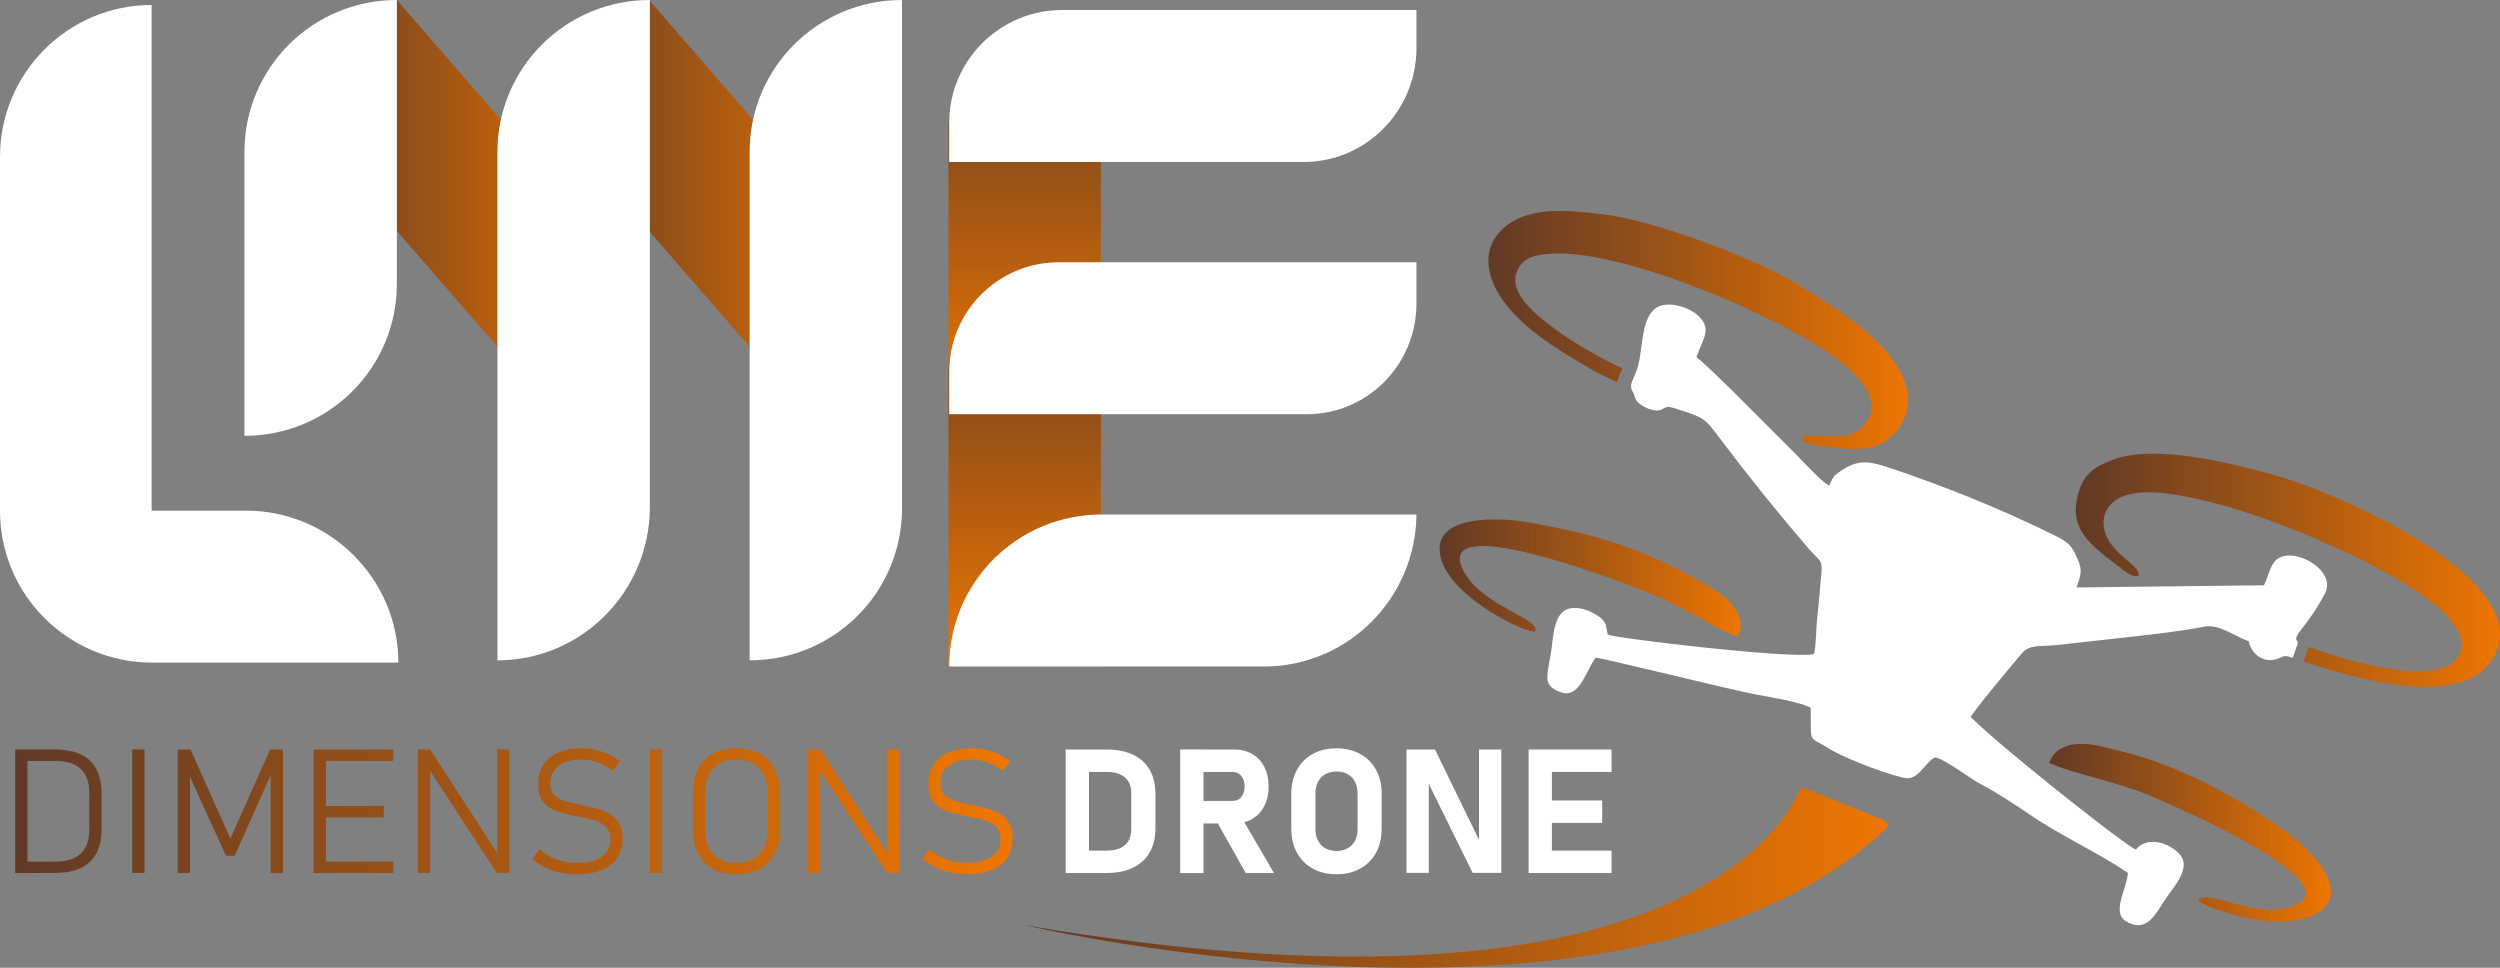 <?xml version="1.0" encoding="UTF-8"?> <svg xmlns="http://www.w3.org/2000/svg" width="248" height="96" viewBox="0 0 248 96" fill="none"><rect x="0" y="0" width="248" height="96" fill="#808080" stroke="none"/><g clip-path="url(#clip0_1_535)"><path d="M94.085 40.404V13.084C94.085 6.424 99.459 1.071 106.132 1.071H108.588C108.896 1.071 109.199 1.301 109.199 1.68V40.404C109.199 40.711 108.968 41.013 108.588 41.013H94.619C94.388 40.937 94.079 40.706 94.079 40.404H94.085Z" fill="url(#paint0_linear_1_535)"></path><path d="M94.085 66.116V37.269C94.085 31.147 99.073 26.173 105.213 26.173H109.205V66.116H94.085Z" fill="url(#paint1_linear_1_535)"></path><path d="M129.308 16.07H94.162V12.167C94.162 6.045 99.15 0.994 105.367 0.994H140.513V4.897C140.436 11.096 135.447 16.07 129.308 16.07Z" fill="white"></path><path d="M129.616 41.09H94.162V36.879C94.162 30.911 98.996 26.014 105.059 26.014H140.513V30.225C140.436 36.27 135.602 41.09 129.616 41.09Z" fill="white"></path><path d="M125.393 66.116H94.162C94.162 57.776 100.912 51.039 109.282 51.039H140.513C140.436 59.379 133.685 66.116 125.393 66.116Z" fill="white"></path><path d="M51.109 36.423L28.704 10.635L39.369 0L61.774 25.788L51.109 36.423Z" fill="url(#paint2_linear_1_535)"></path><path d="M76.129 36.423L53.719 10.635L64.384 0L86.794 25.788L76.129 36.423Z" fill="url(#paint3_linear_1_535)"></path><path d="M74.362 65.501V15.077C74.362 6.737 81.112 0 89.481 0V50.429C89.481 58.77 82.731 65.506 74.362 65.506V65.501Z" fill="white"></path><path d="M49.347 65.501V15.077C49.347 6.737 56.097 0 64.467 0V50.429C64.39 58.77 57.639 65.506 49.347 65.506V65.501Z" fill="white"></path><path d="M24.249 43.237V15.077C24.249 6.731 31.006 0 39.369 0V28.16C39.369 36.5 32.619 43.237 24.249 43.237Z" fill="white"></path><path d="M24.404 50.655H15.043V0.494C6.751 0.494 0 7.231 0 15.571V50.693C0.022 59.017 6.762 65.731 15.115 65.731H39.518C39.518 57.468 32.767 50.655 24.398 50.655H24.404Z" fill="white"></path><path d="M8.006 74.834C7.312 74.51 6.448 74.351 5.402 74.351H1.509V86.6H5.396C6.437 86.6 7.307 86.436 8.001 86.112C8.694 85.788 9.212 85.299 9.559 84.651C9.906 84.003 10.076 83.191 10.076 82.213V78.744C10.076 77.766 9.906 76.954 9.559 76.3C9.212 75.647 8.7 75.164 8.006 74.84V74.834ZM8.86 82.279C8.86 83.345 8.579 84.146 8.012 84.679C7.444 85.211 6.591 85.475 5.457 85.475H2.726V75.482H5.457C6.596 75.482 7.444 75.746 8.012 76.278C8.579 76.811 8.86 77.607 8.86 78.678V82.285V82.279Z" fill="url(#paint4_linear_1_535)"></path><path d="M14.333 74.351H13.116V86.6H14.333V74.351Z" fill="url(#paint5_linear_1_535)"></path><path d="M22.851 83.196L18.908 74.351H17.631V86.6H18.848V77.064L22.421 84.898H23.28L26.854 76.899V86.6H28.071V74.351H26.799L22.851 83.196Z" fill="url(#paint6_linear_1_535)"></path><path d="M31.953 74.351H31.116V86.6H31.953H32.333H39.006V85.475H32.333V81.082H38.075V79.951H32.333V75.482H39.006V74.351H32.333H31.953Z" fill="url(#paint7_linear_1_535)"></path><path d="M49.314 84.618L42.679 74.351H41.456V86.595H42.673V76.481L49.286 86.595H50.531V74.351H49.314V84.618Z" fill="url(#paint8_linear_1_535)"></path><path d="M59.985 80.479C59.473 80.275 58.828 80.094 58.057 79.941C58.025 79.935 57.992 79.93 57.958 79.918C57.925 79.913 57.898 79.902 57.859 79.897C57.832 79.897 57.804 79.886 57.777 79.88C57.749 79.875 57.727 79.869 57.705 79.864C56.995 79.721 56.439 79.589 56.026 79.457C55.618 79.326 55.277 79.128 55.002 78.864C54.726 78.595 54.589 78.233 54.589 77.772V77.761C54.589 76.998 54.864 76.405 55.415 75.982C55.965 75.559 56.742 75.35 57.749 75.35C58.245 75.35 58.746 75.444 59.252 75.625C59.759 75.806 60.276 76.086 60.805 76.454L61.521 75.504C61.114 75.219 60.706 74.983 60.293 74.79C59.88 74.598 59.462 74.461 59.032 74.368C58.608 74.274 58.179 74.225 57.744 74.225C56.824 74.225 56.042 74.368 55.387 74.648C54.732 74.928 54.236 75.34 53.895 75.872C53.553 76.41 53.383 77.058 53.383 77.816V77.827C53.383 78.579 53.565 79.166 53.928 79.589C54.291 80.012 54.732 80.314 55.249 80.49C55.767 80.665 56.455 80.835 57.32 81L57.568 81.05C57.568 81.05 57.611 81.061 57.628 81.061C57.65 81.061 57.667 81.066 57.683 81.072C58.311 81.187 58.817 81.319 59.214 81.461C59.61 81.599 59.935 81.813 60.183 82.093C60.431 82.373 60.557 82.746 60.557 83.213C60.557 83.976 60.271 84.558 59.693 84.975C59.115 85.392 58.3 85.596 57.248 85.596C56.521 85.596 55.849 85.486 55.227 85.261C54.611 85.036 54.044 84.701 53.531 84.251L52.799 85.211C53.201 85.546 53.63 85.832 54.088 86.057C54.545 86.282 55.04 86.452 55.569 86.562C56.097 86.677 56.659 86.732 57.248 86.732C58.201 86.732 59.01 86.595 59.687 86.315C60.359 86.035 60.877 85.634 61.229 85.102C61.581 84.569 61.763 83.932 61.763 83.185V83.169C61.763 82.439 61.593 81.857 61.251 81.428C60.91 81 60.486 80.682 59.974 80.479H59.985Z" fill="url(#paint9_linear_1_535)"></path><path d="M65.695 74.351H64.478V86.6H65.695V74.351Z" fill="url(#paint10_linear_1_535)"></path><path d="M75.391 74.757C74.747 74.406 73.965 74.225 73.056 74.225C72.148 74.225 71.366 74.401 70.722 74.757C70.078 75.109 69.588 75.625 69.246 76.3C68.905 76.976 68.74 77.788 68.74 78.744V82.213C68.74 83.169 68.91 83.981 69.246 84.657C69.582 85.332 70.078 85.843 70.722 86.2C71.366 86.551 72.148 86.732 73.056 86.732C73.965 86.732 74.747 86.556 75.391 86.2C76.035 85.843 76.525 85.332 76.867 84.657C77.208 83.981 77.373 83.169 77.373 82.213V78.744C77.373 77.788 77.203 76.976 76.867 76.3C76.531 75.625 76.035 75.114 75.391 74.757ZM76.156 82.274C76.156 82.977 76.035 83.575 75.793 84.075C75.551 84.574 75.198 84.953 74.73 85.211C74.268 85.475 73.706 85.601 73.051 85.601C72.396 85.601 71.84 85.469 71.372 85.211C70.909 84.948 70.551 84.569 70.309 84.075C70.067 83.581 69.945 82.977 69.945 82.274V78.683C69.945 77.98 70.067 77.382 70.309 76.882C70.551 76.383 70.903 76.004 71.372 75.746C71.834 75.482 72.396 75.356 73.051 75.356C73.706 75.356 74.262 75.488 74.73 75.746C75.193 76.009 75.551 76.388 75.793 76.882C76.035 77.376 76.156 77.98 76.156 78.683V82.274Z" fill="url(#paint11_linear_1_535)"></path><path d="M88.017 84.618L81.382 74.351H80.159V86.595H81.376V76.481L87.989 86.595H89.234V74.351H88.017V84.618Z" fill="url(#paint12_linear_1_535)"></path><path d="M99.965 81.423C99.624 80.995 99.2 80.676 98.688 80.473C98.176 80.27 97.532 80.089 96.761 79.935C96.728 79.93 96.695 79.924 96.662 79.913C96.629 79.908 96.601 79.897 96.562 79.891C96.535 79.891 96.507 79.88 96.48 79.875C96.452 79.869 96.43 79.864 96.408 79.858C95.698 79.715 95.142 79.584 94.729 79.452C94.322 79.32 93.98 79.122 93.705 78.859C93.43 78.59 93.292 78.228 93.292 77.766V77.755C93.292 76.992 93.567 76.399 94.118 75.976C94.668 75.554 95.445 75.345 96.452 75.345C96.948 75.345 97.449 75.438 97.956 75.62C98.462 75.801 98.98 76.081 99.508 76.449L100.224 75.499C99.817 75.213 99.409 74.977 98.996 74.785C98.583 74.593 98.165 74.456 97.735 74.362C97.311 74.269 96.882 74.219 96.447 74.219C95.527 74.219 94.746 74.362 94.09 74.642C93.435 74.922 92.939 75.334 92.598 75.867C92.257 76.405 92.086 77.052 92.086 77.81V77.821C92.086 78.573 92.268 79.161 92.631 79.584C92.995 80.006 93.435 80.308 93.953 80.484C94.47 80.66 95.158 80.83 96.023 80.995L96.271 81.044C96.271 81.044 96.315 81.055 96.331 81.055C96.353 81.055 96.37 81.061 96.386 81.066C97.014 81.181 97.521 81.313 97.917 81.456C98.314 81.593 98.638 81.807 98.886 82.087C99.134 82.367 99.261 82.741 99.261 83.207C99.261 83.971 98.974 84.552 98.396 84.97C97.818 85.387 97.003 85.59 95.951 85.59C95.225 85.59 94.553 85.48 93.93 85.255C93.314 85.03 92.747 84.695 92.235 84.245L91.502 85.206C91.904 85.541 92.334 85.826 92.791 86.051C93.248 86.276 93.743 86.447 94.272 86.556C94.8 86.672 95.362 86.727 95.951 86.727C96.904 86.727 97.713 86.589 98.391 86.309C99.062 86.029 99.58 85.629 99.932 85.096C100.285 84.563 100.466 83.927 100.466 83.18V83.163C100.466 82.433 100.296 81.851 99.954 81.423H99.965Z" fill="url(#paint13_linear_1_535)"></path><path d="M105.714 74.351H108.026V86.6H105.714V74.351ZM106.881 84.377H109.827C110.587 84.377 111.176 84.196 111.594 83.828C112.013 83.46 112.222 82.944 112.222 82.279V78.672C112.222 78.002 112.013 77.486 111.594 77.124C111.176 76.762 110.587 76.575 109.827 76.575H106.881V74.351H109.777C110.802 74.351 111.677 74.522 112.398 74.867C113.12 75.213 113.67 75.707 114.05 76.366C114.43 77.025 114.617 77.816 114.617 78.744V82.213C114.617 83.097 114.436 83.866 114.072 84.519C113.709 85.178 113.164 85.689 112.437 86.051C111.71 86.419 110.818 86.6 109.766 86.6H106.876V84.377H106.881Z" fill="white"></path><path d="M117.073 74.346H119.386V86.606H117.073V74.346ZM117.993 79.452H122.266C122.502 79.452 122.712 79.391 122.893 79.276C123.075 79.161 123.213 78.991 123.312 78.771C123.411 78.551 123.46 78.299 123.466 78.013C123.466 77.728 123.416 77.475 123.317 77.256C123.218 77.036 123.08 76.866 122.899 76.751C122.717 76.635 122.508 76.575 122.266 76.575H117.993V74.351H122.453C123.13 74.351 123.725 74.505 124.237 74.807C124.749 75.109 125.145 75.537 125.426 76.092C125.707 76.646 125.85 77.289 125.85 78.019C125.85 78.749 125.707 79.391 125.426 79.946C125.145 80.501 124.743 80.929 124.231 81.231C123.719 81.533 123.125 81.686 122.453 81.686H117.993V79.463V79.452ZM120.581 81.297L123.058 80.907L126.373 86.6H123.571L120.586 81.291L120.581 81.297Z" fill="white"></path><path d="M130.228 86.167C129.55 85.793 129.022 85.266 128.653 84.585C128.278 83.905 128.097 83.114 128.097 82.213V78.744C128.097 77.843 128.284 77.052 128.653 76.372C129.022 75.691 129.55 75.164 130.228 74.79C130.905 74.417 131.692 74.231 132.579 74.231C133.465 74.231 134.253 74.417 134.93 74.79C135.607 75.164 136.136 75.691 136.505 76.372C136.874 77.052 137.061 77.843 137.061 78.744V82.213C137.061 83.114 136.874 83.905 136.505 84.585C136.136 85.266 135.607 85.793 134.93 86.167C134.253 86.54 133.465 86.727 132.579 86.727C131.692 86.727 130.905 86.54 130.228 86.167ZM133.68 84.152C133.994 83.976 134.242 83.723 134.412 83.4C134.583 83.076 134.671 82.697 134.671 82.268V78.678C134.671 78.249 134.583 77.876 134.412 77.547C134.242 77.223 133.999 76.97 133.68 76.794C133.366 76.619 132.997 76.531 132.584 76.531C132.171 76.531 131.802 76.619 131.483 76.794C131.164 76.97 130.921 77.223 130.751 77.547C130.58 77.871 130.492 78.249 130.492 78.678V82.268C130.492 82.697 130.58 83.07 130.751 83.4C130.921 83.723 131.164 83.976 131.483 84.152C131.802 84.327 132.166 84.415 132.584 84.415C133.003 84.415 133.366 84.327 133.68 84.152Z" fill="white"></path><path d="M139.522 74.351H142.352L146.922 83.734L146.719 83.954V74.351H148.932V86.589H146.085L141.532 77.349L141.736 77.129V86.589H139.522V74.351Z" fill="white"></path><path d="M151.636 74.351H153.948V86.6H151.636V74.351ZM152.473 74.351H159.867V76.575H152.473V74.351ZM152.473 79.408H158.937V81.632H152.473V79.408ZM152.473 84.377H159.867V86.6H152.473V84.377Z" fill="white"></path><path fill-rule="evenodd" clip-rule="evenodd" d="M189.183 38.598C188.021 34.167 182.762 31.054 178.991 28.605C174.663 25.794 164.151 21.841 158.904 21.242C155.606 20.869 151.349 20.331 148.855 22.917C146.664 25.19 147.936 28.105 148.943 29.588C151.002 32.597 154.532 34.688 157.781 36.594C158.535 37.038 159.532 37.489 160.38 37.895C160.556 37.439 160.743 36.983 160.947 36.539C158.816 35.6 155.793 33.772 154.543 32.855C152.665 31.477 149.709 29.247 150.424 27.101C150.887 25.706 151.966 25.366 153.266 25.212C160.545 24.345 177.03 31.658 182.014 35.468C183.924 36.929 186.578 39.174 185.339 41.562C184.106 43.929 181.534 43.144 179.459 43.204C178.908 43.221 179.002 43.155 178.682 43.55C179.013 44.214 181.419 44.335 182.157 44.412C183.401 44.544 184.607 44.626 185.692 44.363C187.988 43.808 189.832 41.123 189.172 38.603L189.183 38.598Z" fill="url(#paint14_linear_1_535)"></path><path fill-rule="evenodd" clip-rule="evenodd" d="M227.941 63.826C227.968 63.749 227.941 63.672 227.886 63.612C227.363 63.035 228.855 62.283 230.655 58.83C231.79 56.65 227.693 54.169 225.893 55.464C225.188 55.975 225.012 57.26 224.582 58.061L205.999 58.275C206.494 56.749 206.621 56.573 205.894 55.003C205.305 53.735 204.622 53.515 203.196 52.812C198.207 50.369 192.751 48.184 187.492 46.427C185.4 45.724 184.321 45.559 182.619 46.707C181.848 47.223 181.914 47.229 181.457 48.157C180.879 47.992 178.748 45.658 178.121 45.027L171.667 38.576C170.55 37.527 169.388 36.314 168.287 35.419C168.804 33.876 169.729 32.844 168.788 31.663C168.022 30.708 166.469 30.104 165.22 30.23C162.411 30.516 163.193 35.106 162.241 37.022L161.894 37.856C161.756 38.186 161.767 38.57 161.965 38.861C162.191 39.196 162.131 39.559 162.488 39.926C162.885 40.327 163.865 40.761 164.438 40.722C165.253 40.667 164.983 40.124 166.106 40.492C169.168 41.502 168.969 41.31 170.797 43.731C173.545 47.371 176.392 50.907 179.382 54.383C180.615 55.821 180.857 55.398 180.637 57.397C180.505 58.621 180.444 59.862 180.29 61.081C180.141 62.228 180.191 63.881 179.943 64.88C177.972 65.407 160.247 63.332 159.493 62.953C159.267 62.113 159.455 61.707 158.502 61.086C157.615 60.504 156.657 60.235 155.903 60.323C154.147 60.526 154.102 63.008 153.899 64.48C153.789 65.259 153.568 66.138 153.497 66.945C153.409 67.922 153.948 68.422 155.039 68.724C156.751 69.196 157.483 66.215 158.293 65.243C158.799 65.226 172.025 68.51 174.25 68.905C175.401 69.108 178.853 69.701 179.624 70.217C179.679 73.89 179.321 72.946 181.342 74.198C182.36 74.829 183.407 75.257 184.497 75.707C185.774 76.234 187.674 76.888 188.907 77.168C190.295 77.481 190.923 75.658 191.925 75.142C192.751 75.158 195.564 77.333 196.588 77.843C197.844 78.469 200.118 79.963 201.302 80.775C204.44 82.927 207.986 84.492 211.086 86.589C211.015 88.061 209.456 90.499 210.861 91.361C212.887 92.607 213.746 90.817 214.72 89.324C215.486 88.143 217.352 86.216 216.323 84.876C215.376 83.641 213.019 82.85 211.874 84.283C210.745 83.723 204.699 78.925 203.361 77.838C200.586 75.576 198.059 73.555 195.498 71.145C195.713 70.585 199.755 65.77 200.525 64.864C201.368 63.87 202.315 64.166 204.022 63.991L211.4 63.167C213.889 62.882 216.279 62.635 218.701 62.157C220.083 61.888 221.587 63.057 223.079 63.617C223.31 64.897 224.659 65.973 226.173 65.248C226.641 65.023 226.812 65.045 227.368 65.232C227.407 65.248 227.456 65.226 227.473 65.182L227.941 63.826Z" fill="white"></path><path fill-rule="evenodd" clip-rule="evenodd" d="M225.81 47.179C221.708 46.054 213.79 43.923 209.44 45.669C207.755 46.345 206.505 46.992 206.004 49.65C205.646 51.56 206.367 52.895 207.667 54.152C208.229 54.696 209.099 55.409 209.759 55.882C210.393 56.332 211.455 57.375 212.144 57.122C212.32 56.172 210.442 55.547 209.236 53.702C208.476 52.543 208.267 50.616 210.024 49.529C212.21 48.173 216.422 49.09 219.582 49.88C225.518 51.363 235.594 55.629 240.396 59.132C241.971 60.279 242.786 60.971 243.711 62.421C244.597 63.81 244.239 65.594 242.444 66.209C239.317 67.274 233.53 65.748 229.907 64.49C229.521 64.359 229.251 64.26 229.031 64.177C228.976 64.315 228.921 64.452 228.871 64.595C228.745 64.935 228.635 65.281 228.519 65.627C233.293 67.225 242.593 69.915 246.398 66.418C247.08 65.792 247.659 64.941 247.89 63.876C249.52 56.496 231.201 48.656 225.799 47.174L225.81 47.179Z" fill="url(#paint15_linear_1_535)"></path><path fill-rule="evenodd" clip-rule="evenodd" d="M172.433 63.129C171.161 62.843 168.683 61.295 167.422 60.664C164.151 59.011 165.985 59.796 162.345 58.341C160.853 57.743 141.725 50.358 145.248 56.76C147.104 60.131 152.952 61.432 152.28 62.635C151.437 62.86 144.279 59.478 143.013 55.618C141.521 51.066 148.409 51.27 151.448 51.791C158.821 53.065 163.7 54.619 170.159 58.572C171.684 59.505 173.297 61.279 172.427 63.129H172.433Z" fill="url(#paint16_linear_1_535)"></path><path fill-rule="evenodd" clip-rule="evenodd" d="M218.03 89.247C219.109 88.193 223.69 91.13 227.319 89.95C234.135 87.726 214.357 79.413 213.795 79.155C210.519 77.651 205.453 76.712 203.273 75.68C203.983 73.659 206.373 73.572 208.256 74C210.348 74.478 212.595 75.038 214.698 75.861C219.274 77.656 222.605 79.617 226.377 82.214C227.77 83.174 229.653 84.948 230.408 86.134C231.36 87.633 231.911 89.664 229.549 90.762C228.007 91.481 226.091 91.553 224.142 91.295C222.941 91.135 218.696 90.12 218.035 89.241L218.03 89.247Z" fill="url(#paint17_linear_1_535)"></path><path fill-rule="evenodd" clip-rule="evenodd" d="M179.09 78.184C178.864 78.09 178.605 78.2 178.512 78.425C177.146 81.67 165.71 102.698 101.645 91.778C101.645 91.778 162.312 106.047 187.14 82.153C187.371 81.933 187.294 81.544 186.997 81.423L179.09 78.189V78.184Z" fill="url(#paint18_linear_1_535)"></path></g><defs><linearGradient id="paint0_linear_1_535" x1="101.645" y1="1.279" x2="101.645" y2="41.222" gradientUnits="userSpaceOnUse"><stop stop-color="#603926"></stop><stop offset="1" stop-color="#ED7601"></stop></linearGradient><linearGradient id="paint1_linear_1_535" x1="101.645" y1="26.398" x2="101.645" y2="66.341" gradientUnits="userSpaceOnUse"><stop stop-color="#603926"></stop><stop offset="1" stop-color="#ED7601"></stop></linearGradient><linearGradient id="paint2_linear_1_535" x1="28.704" y1="18.212" x2="61.774" y2="18.212" gradientUnits="userSpaceOnUse"><stop stop-color="#603926"></stop><stop offset="1" stop-color="#ED7601"></stop></linearGradient><linearGradient id="paint3_linear_1_535" x1="53.719" y1="18.212" x2="86.794" y2="18.212" gradientUnits="userSpaceOnUse"><stop stop-color="#603926"></stop><stop offset="1" stop-color="#ED7601"></stop></linearGradient><linearGradient id="paint4_linear_1_535" x1="1.294" y1="80.479" x2="98.192" y2="80.479" gradientUnits="userSpaceOnUse"><stop stop-color="#603926"></stop><stop offset="1" stop-color="#ED7601"></stop></linearGradient><linearGradient id="paint5_linear_1_535" x1="1.294" y1="80.479" x2="98.192" y2="80.479" gradientUnits="userSpaceOnUse"><stop stop-color="#603926"></stop><stop offset="1" stop-color="#ED7601"></stop></linearGradient><linearGradient id="paint6_linear_1_535" x1="1.294" y1="80.479" x2="98.192" y2="80.479" gradientUnits="userSpaceOnUse"><stop stop-color="#603926"></stop><stop offset="1" stop-color="#ED7601"></stop></linearGradient><linearGradient id="paint7_linear_1_535" x1="1.294" y1="80.479" x2="98.192" y2="80.479" gradientUnits="userSpaceOnUse"><stop stop-color="#603926"></stop><stop offset="1" stop-color="#ED7601"></stop></linearGradient><linearGradient id="paint8_linear_1_535" x1="1.294" y1="80.473" x2="98.192" y2="80.473" gradientUnits="userSpaceOnUse"><stop stop-color="#603926"></stop><stop offset="1" stop-color="#ED7601"></stop></linearGradient><linearGradient id="paint9_linear_1_535" x1="1.294" y1="80.479" x2="98.192" y2="80.479" gradientUnits="userSpaceOnUse"><stop stop-color="#603926"></stop><stop offset="1" stop-color="#ED7601"></stop></linearGradient><linearGradient id="paint10_linear_1_535" x1="1.294" y1="80.479" x2="98.192" y2="80.479" gradientUnits="userSpaceOnUse"><stop stop-color="#603926"></stop><stop offset="1" stop-color="#ED7601"></stop></linearGradient><linearGradient id="paint11_linear_1_535" x1="1.294" y1="80.479" x2="98.192" y2="80.479" gradientUnits="userSpaceOnUse"><stop stop-color="#603926"></stop><stop offset="1" stop-color="#ED7601"></stop></linearGradient><linearGradient id="paint12_linear_1_535" x1="1.294" y1="80.473" x2="98.192" y2="80.473" gradientUnits="userSpaceOnUse"><stop stop-color="#603926"></stop><stop offset="1" stop-color="#ED7601"></stop></linearGradient><linearGradient id="paint13_linear_1_535" x1="1.294" y1="80.479" x2="98.192" y2="80.479" gradientUnits="userSpaceOnUse"><stop stop-color="#603926"></stop><stop offset="1" stop-color="#ED7601"></stop></linearGradient><linearGradient id="paint14_linear_1_535" x1="147.649" y1="32.728" x2="189.32" y2="32.728" gradientUnits="userSpaceOnUse"><stop stop-color="#603926"></stop><stop offset="1" stop-color="#ED7601"></stop></linearGradient><linearGradient id="paint15_linear_1_535" x1="205.905" y1="56.568" x2="248" y2="56.568" gradientUnits="userSpaceOnUse"><stop stop-color="#603926"></stop><stop offset="1" stop-color="#ED7601"></stop></linearGradient><linearGradient id="paint16_linear_1_535" x1="142.809" y1="57.325" x2="172.675" y2="57.325" gradientUnits="userSpaceOnUse"><stop stop-color="#603926"></stop><stop offset="1" stop-color="#ED7601"></stop></linearGradient><linearGradient id="paint17_linear_1_535" x1="203.268" y1="82.609" x2="231.212" y2="82.609" gradientUnits="userSpaceOnUse"><stop stop-color="#603926"></stop><stop offset="1" stop-color="#ED7601"></stop></linearGradient><linearGradient id="paint18_linear_1_535" x1="101.645" y1="87.073" x2="187.277" y2="87.073" gradientUnits="userSpaceOnUse"><stop stop-color="#603926"></stop><stop offset="1" stop-color="#ED7601"></stop></linearGradient><clipPath id="clip0_1_535"><rect width="248" height="96" fill="white"></rect></clipPath></defs></svg> 
